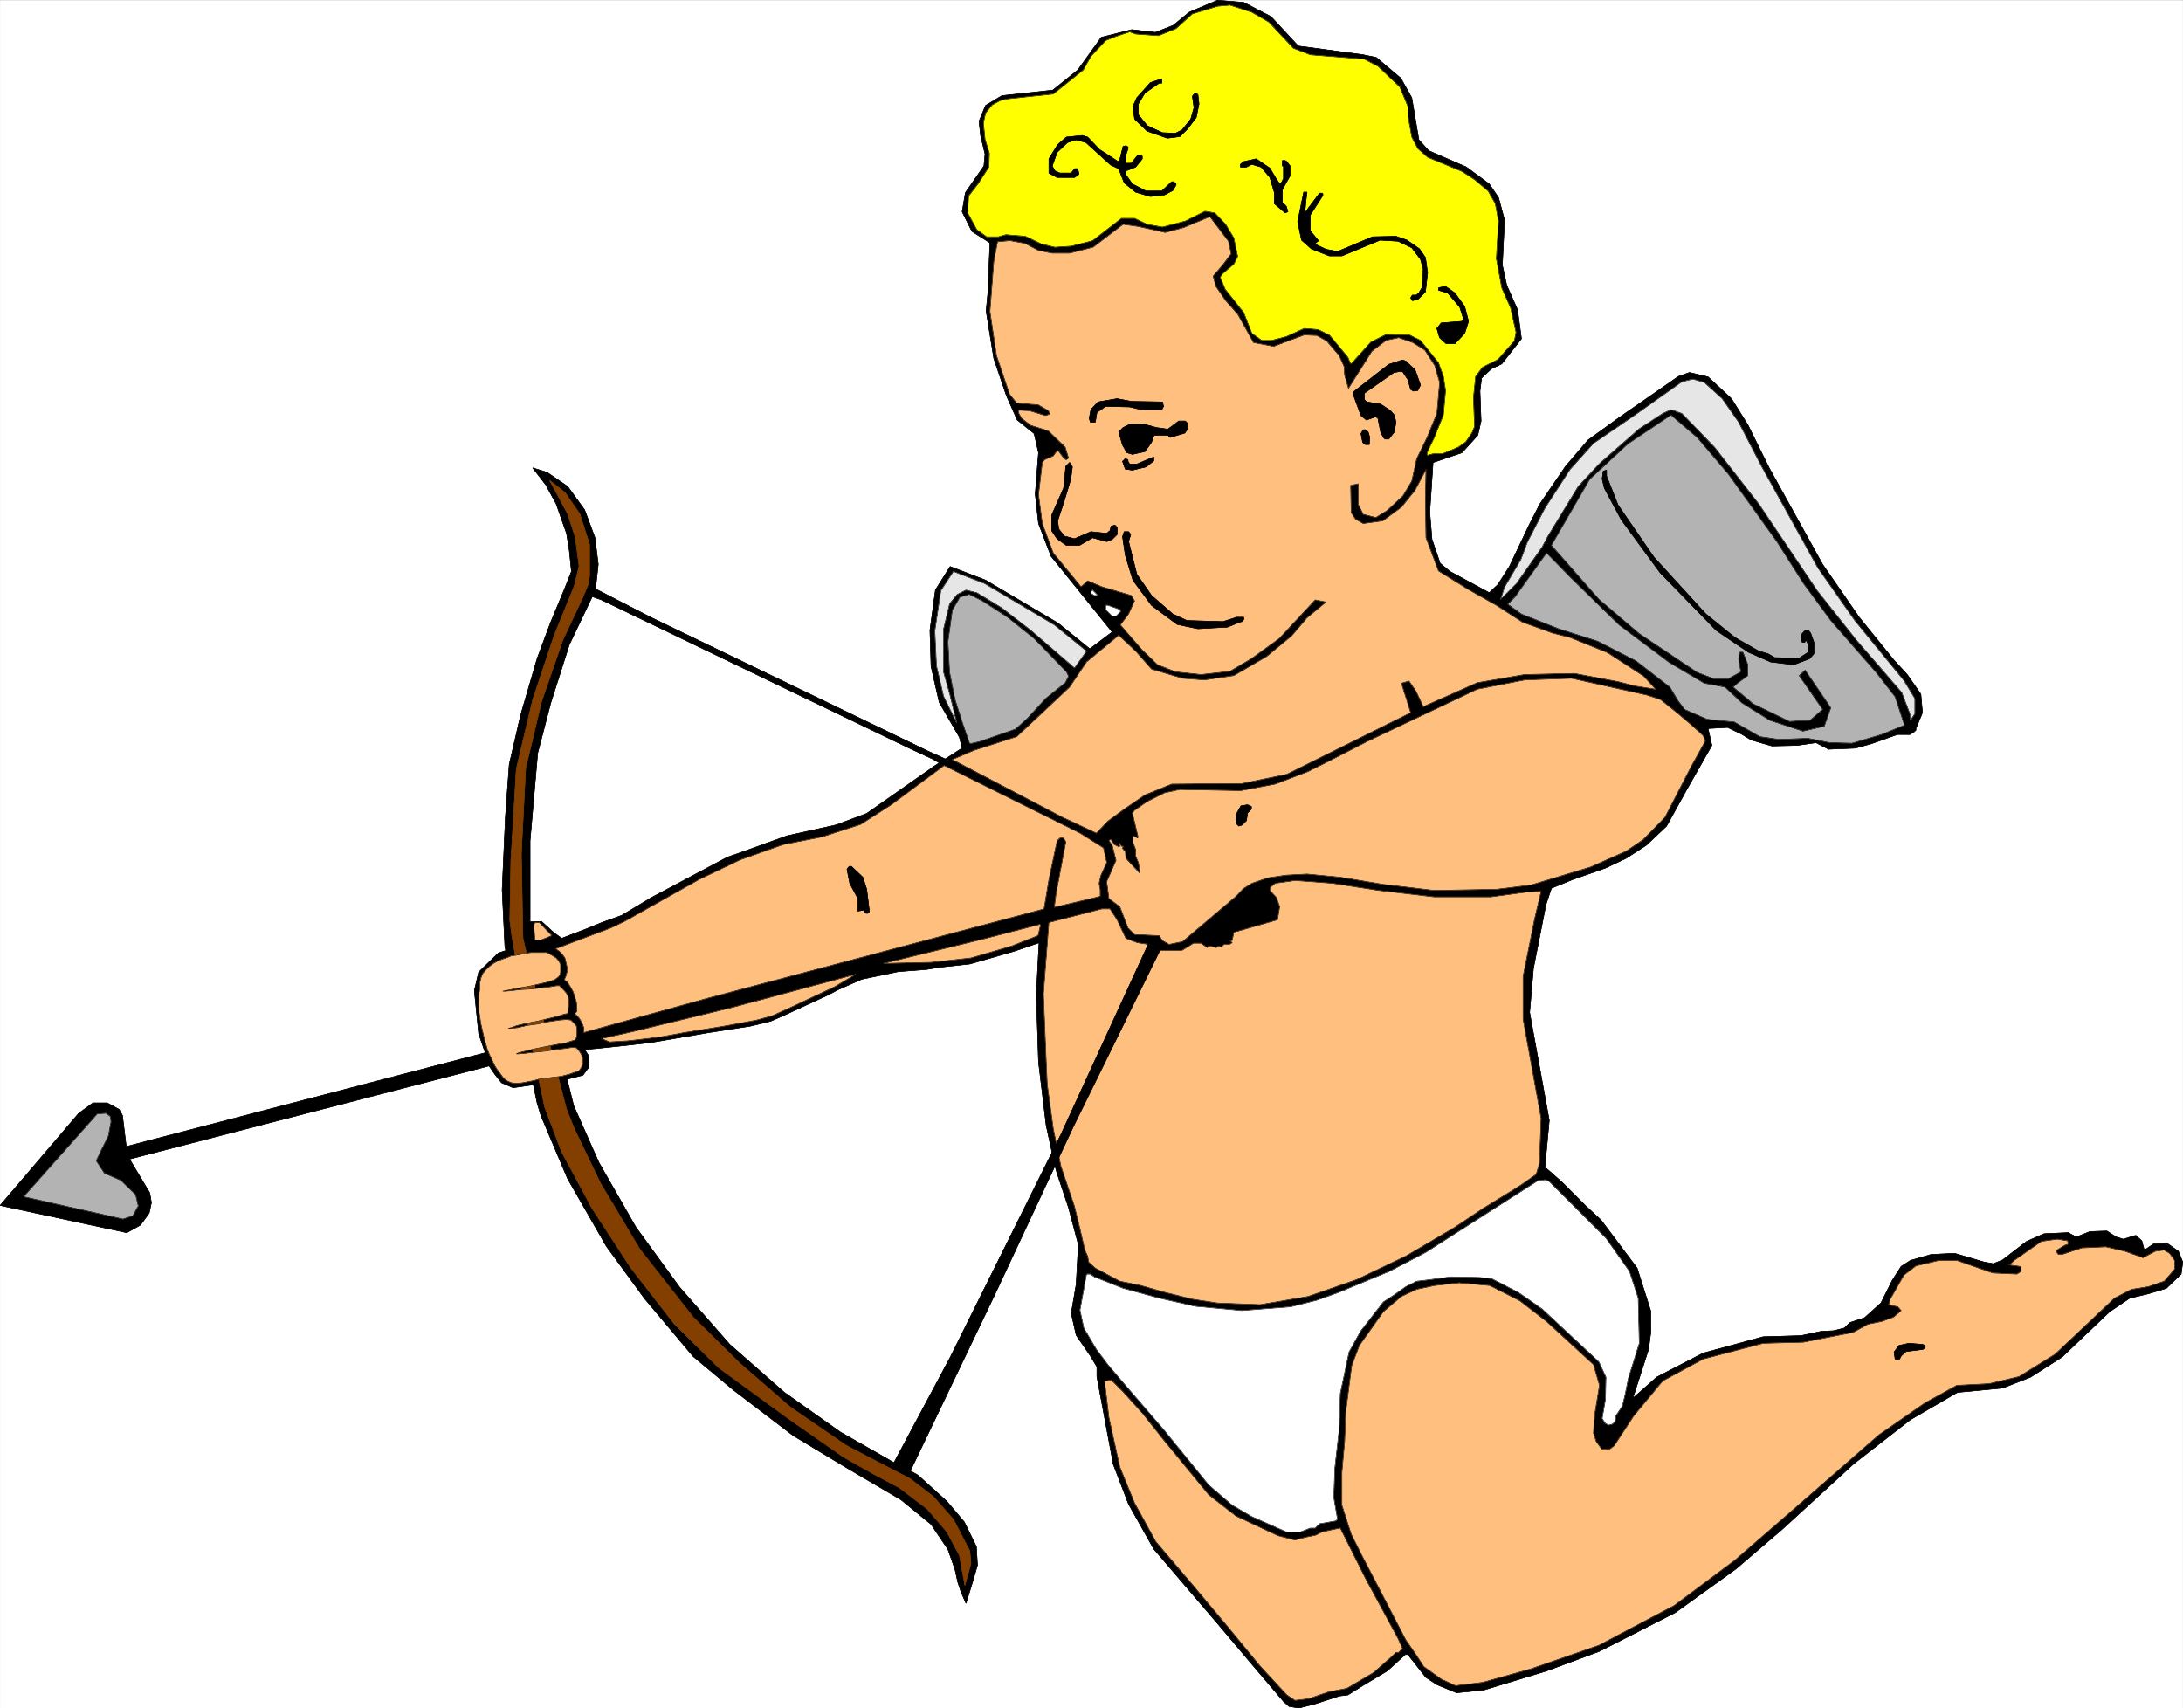 <svg width="3995.175" height="3126.247" viewBox="0 0 2996.382 2344.685" xmlns="http://www.w3.org/2000/svg"><rect x="0" y="0" width="2996.382" height="2344.685" fill="#808080" stroke="none"/><defs><clipPath id="a"><path d="M0 0h2995.738v2343.629H0Zm0 0"/></clipPath></defs><path style="fill:#fff;fill-opacity:1;fill-rule:nonzero;stroke:none" d="M0 2343.629h2995.738V-.328H0Zm0 0" transform="translate(.28 .694)"/><g clip-path="url(#a)" transform="translate(.28 .694)"><path style="fill:#fff;fill-opacity:1;fill-rule:evenodd;stroke:#fff;stroke-width:.18;stroke-linecap:square;stroke-linejoin:bevel;stroke-miterlimit:10;stroke-opacity:1" d="M0 .5h734.25V575H0Zm0 0" transform="matrix(4.08 0 0 -4.08 0 2345.67)"/></g><path style="fill:#000;fill-opacity:1;fill-rule:evenodd;stroke:#000;stroke-width:.18;stroke-linecap:square;stroke-linejoin:bevel;stroke-miterlimit:10;stroke-opacity:1" d="m354.83 182.95-2.94 13.57-2.57 21.27-.73 22.56.73 14.48.18 3.12-8.62-2.93-14.69-4.22-10.1-1.1-4.4-.73-9.55-.74-12.29-2.56-7.9-3.49-3.49-1.83-14.68-6.79-4.59-2.01-6.79-1.65-14.14-2.2-19.27-3.31-6.24-.73-11.93-1.28-4.22-.37 1.28-2.02.18-3.85-2.02-2.75-7.15-1.83-16.34-2.39-3.86 1.66-2.2 2.75-2.02 2.93L43.5 185.15l6.8-11.37.55-3.3-.74-3.48-2.93-4.03-4.59-2.57L0 169.57l26.43 30.99 4.78 3.48h4.77l4.04-2.2 1.1-2.02 1.28-10.45 120.79 31.54-2.21 6.42-1.46 14.48 1.46 6.24 6.61 6.42 10.1 3.3.18 7.15 4.22.18 4.23-3.85 2.57-1.83 7.71 2.93 5.87 2.39 6.61 2.38 10.09 6.05 25.52 13.57 4.77 1.65 15.24 5.5 16.52 3.67 10.28 3.85 22.76 15.95 9.36 6.05-.92 3.67-6.79 11.74-2.75 12.1-.37 12.1 1.84 13.57 4.95 7.89 11.93-4.59 24.42-14.48 10.64-8.62 7.53 5.68-20.56 25.49-4.22 11-1.1 9.91 1.1 13.93-1.47 6.42-5.69 4.58-3.67 8.26-4.22 12.47-2.57 15.95.55 5.68.73 17.24-6.06 3.85-3.3 6.6 1.1 6.42 6.24 8.99.37 4.03-1.47 6.05-.55 4.95 2.2 5.32 5.51 3.3 17.07 1.83 8.45 6.79 7.89 11 10.28 2.57 7.89-.92 6.06 2.38 5.32 4.41 9.55 4.03V28.92l-21.48 25.12-8.44 15.04-5.14 13.39-5.51 29.52v3.3l-2.2 3.67-4.77 6.96-1.66 7.34 1.66 9.72.55 10.08v4.04l-3.12 11.73-3.86 11.56zm0 0" transform="matrix(4.08 0 0 -4.08 .28 2346.364)"/><path style="fill:none;stroke:#000;stroke-width:.18;stroke-linecap:square;stroke-linejoin:bevel;stroke-miterlimit:10;stroke-opacity:1" d="m354.83 182.95-2.94 13.57-2.57 21.27-.73 22.56.73 14.48.18 3.12-8.62-2.93-14.69-4.22-10.1-1.1-4.4-.73-9.55-.74-12.29-2.56-7.9-3.49-3.49-1.83-14.68-6.79-4.59-2.01-6.79-1.65-14.14-2.2-19.27-3.31-6.24-.73-11.93-1.28-4.22-.37 1.28-2.02.18-3.85-2.02-2.75-7.15-1.83-16.34-2.39-3.86 1.66-2.2 2.75-2.02 2.93L43.5 185.15l6.8-11.37.55-3.3-.74-3.48-2.93-4.03-4.59-2.57L0 169.57l26.43 30.99 4.78 3.48h4.77l4.04-2.2 1.1-2.02 1.28-10.45 120.79 31.54-2.21 6.42-1.46 14.48 1.46 6.24 6.61 6.42 10.1 3.3.18 7.15 4.22.18 4.23-3.85 2.57-1.83 7.71 2.93 5.87 2.39 6.61 2.38 10.09 6.05 25.52 13.57 4.77 1.65 15.24 5.5 16.52 3.67 10.28 3.85 22.76 15.95 9.36 6.05-.92 3.67-6.79 11.74-2.75 12.1-.37 12.1 1.84 13.57 4.95 7.89 11.93-4.59 24.42-14.48 10.64-8.62 7.53 5.68-20.56 25.49-4.22 11-1.1 9.91 1.1 13.93-1.47 6.42-5.69 4.58-3.67 8.26-4.22 12.47-2.57 15.95.55 5.68.73 17.24-6.06 3.85-3.3 6.6 1.1 6.42 6.24 8.99.37 4.03-1.47 6.05-.55 4.95 2.2 5.32 5.51 3.3 17.07 1.83 8.45 6.79 7.89 11 10.28 2.57 7.89-.92 6.06 2.38 5.32 4.41 9.55 4.03V28.92l-21.48 25.12-8.44 15.04-5.14 13.39-5.51 29.52v3.3l-2.2 3.67-4.77 6.96-1.66 7.34 1.66 9.72.55 10.08v4.04l-3.12 11.73-3.86 11.56zm0 0" transform="matrix(4.08 0 0 -4.08 .28 2346.364)"/><path style="fill:#000;fill-opacity:1;fill-rule:evenodd;stroke:#000;stroke-width:.18;stroke-linecap:square;stroke-linejoin:bevel;stroke-miterlimit:10;stroke-opacity:1" d="m315.91 318.46-2.2 1.29-7.89 3.66-103.53 49.88-3.12 1.1-7.71-16.13-6.25-19.63-4.4-16.87-2.57-29.52v-30.07l14.68-59.05 8.45-19.07 12.48-21.82 14.69-20.17 16.88-19.25 18.36-16.14 18.91-13.39 17.99-10.26 5.5-2.76 2.57-1.46 9.73-8.8 5.87-6.97 4.04-8.25.37-6.24-1.65-5.68-2.2-7.15-1.66 3.85-1.1 3.3-.92 4.21-2.38 6.79-5.69 8.43-10.1 8.26-18.72 11-17.62 10.63-20.2 15.41-13.4 11.18-16.33 19.44-12.85 17.6-13.04 22.74-8.99 21.27-1.28 4.22-10.83 52.63-.92 19.07 1.1 24.57 1.28 17.6 3.86 16.69 5.51 18.89 4.58 12.28 4.59 11.01 2.39 6.05-.73 7.15-.92 5.68-3.49 9.91-3.49 6.41-4.4 5.69 4.77-1.47 6.97-4.77 5.7-7.88 3.48-9.35 1.1-8.99-.91-8.25 18.54-9.54 93.06-44.92 6.06-2.75zm0 0" transform="matrix(4.08 0 0 -4.08 .28 2346.364)"/><path style="fill:none;stroke:#000;stroke-width:.18;stroke-linecap:square;stroke-linejoin:bevel;stroke-miterlimit:10;stroke-opacity:1" d="m315.91 318.46-2.2 1.29-7.89 3.66-103.53 49.88-3.12 1.1-7.71-16.13-6.25-19.63-4.4-16.87-2.57-29.52v-30.07l14.68-59.05 8.45-19.07 12.48-21.82 14.69-20.17 16.88-19.25 18.36-16.14 18.91-13.39 17.99-10.26 5.5-2.76 2.57-1.46 9.73-8.8 5.87-6.97 4.04-8.25.37-6.24-1.65-5.68-2.2-7.15-1.66 3.85-1.1 3.3-.92 4.21-2.38 6.79-5.69 8.43-10.1 8.26-18.72 11-17.62 10.63-20.2 15.41-13.4 11.18-16.33 19.44-12.85 17.6-13.04 22.74-8.99 21.27-1.28 4.22-10.83 52.63-.92 19.07 1.1 24.57 1.28 17.6 3.86 16.69 5.51 18.89 4.58 12.28 4.59 11.01 2.39 6.05-.73 7.15-.92 5.68-3.49 9.91-3.49 6.41-4.4 5.69 4.77-1.47 6.97-4.77 5.7-7.88 3.48-9.35 1.1-8.99-.91-8.25 18.54-9.54 93.06-44.92 6.06-2.75zm0 0" transform="matrix(4.08 0 0 -4.08 .28 2346.364)"/><path style="fill:#000;fill-opacity:1;fill-rule:evenodd;stroke:#000;stroke-width:.18;stroke-linecap:square;stroke-linejoin:bevel;stroke-miterlimit:10;stroke-opacity:1" d="m409.53 28.92 12.85-15.22 9.36-11 1.83-1.65 3.31-.55 5.14 1.28 8.44 2.75 2.94.37 4.96 3.12 8.26 4.95 6.05 5.5h.92l6.06-7.7 3.67-2.39 6.61-2.75 9.18.92 21.11 6.42 17.8 6.6 25.52 13.02 20.37 14.67 15.42 13.2 24.23 22.19 19.09 14.85 15.79 9.17 15.23 1.47 9.37 3.66 10.64 6.79 15.97 15.22 6.79 4.58 6.25 1.47 6.05 1.83 4.96 4.77.55 4.04-1.47 3.66-3.67 2.57-4.77-.18-2.39-1.65h-.73l-.74 2.75-2.02 1.83-4.22-1.28-2.38.73-3.13 2.02-5.69-.19-4.58-1.83-2.76 1.47-8.07-.37-5.88-2.57-8.08-6.23-3.12-1.28-3.12.55-9.91 2.93-7.89-.37-6.98-2.01-3.12-2.02-2.94-4.59-3.85-7.7-5.51-4.95-4.95-1.65-1.84-1.83-3.67-.92-4.04-.18-6.97-1.47-12.67-.37-20.19-5.5-15.6-8.07-8.08-7.15 5.32 16.51.74 5.68v7.15l-4.59 14.49-12.12 16.14-5.14 4.76-7.89 7.89-4.77 4.22-1.1.91 1.46 15.77-6.6 36.31 1.28 14.85 4.22 21.46 1.84 5.5 7.16 2.93 11.01 3.85 6.98 3.3 6.79 4.4 6.79 6.42 6.79 12.29 8.45 14.85-1.29 5.69 6.61.36 4.59-2.2 3.3-2.01 6.98-2.02 8.44.18 6.43.92 4.22-2.2 8.99.36 5.33 1.47 8.81 3.12h4.22l1.47.92.55.55v.55l2.2 5.31-.55 6.24-4.59 6.6-4.4 4.77-11.75 14.48-12.3 17.79-17.99 32.46-7.16 14.48-5.51 8.81-7.89 7.33-6.24 1.47-3.67-1.29-19.83-13.75-10.64-7.7-7.53-8.8-8.63-12.65-3.48-6.79-6.8-14.3-3.85-6.05-2.94-2.75-13.21 7.15-3.31 2.75-2.75 8.07-.74 9.16 1.11 16.69 9.72 3.3 5.33 5.87 1.1 4.77-.37 10.08.55 4.4 3.31 3.12 3.48 1.65 6.61 8.44-1.28 9.72-3.67 8.25-1.47 6.78.73 15.22-2.02 7.52-3.12 4.58-7.71 5.69-12.66 5.5-3.31 3.67-2.38 14.12-3.68 6.6-8.26 6.97-4.4.91-13.58 1.84-8.26 1.1-9.18 9.9-9.18 4.77-8.81.73zm0 0" transform="matrix(4.08 0 0 -4.08 .28 2346.364)"/><path style="fill:none;stroke:#000;stroke-width:.18;stroke-linecap:square;stroke-linejoin:bevel;stroke-miterlimit:10;stroke-opacity:1" d="m409.53 28.92 12.85-15.22 9.36-11 1.83-1.65 3.31-.55 5.14 1.28 8.44 2.75 2.94.37 4.96 3.12 8.26 4.95 6.05 5.5h.92l6.06-7.7 3.67-2.39 6.61-2.75 9.18.92 21.11 6.42 17.8 6.6 25.52 13.02 20.37 14.67 15.42 13.2 24.23 22.19 19.09 14.85 15.79 9.17 15.23 1.47 9.37 3.66 10.64 6.79 15.97 15.22 6.79 4.58 6.25 1.47 6.05 1.83 4.96 4.77.55 4.04-1.47 3.66-3.67 2.57-4.77-.18-2.39-1.65h-.73l-.74 2.75-2.02 1.83-4.22-1.28-2.38.73-3.13 2.02-5.69-.19-4.58-1.83-2.76 1.47-8.07-.37-5.88-2.57-8.08-6.23-3.12-1.28-3.12.55-9.91 2.93-7.89-.37-6.98-2.01-3.12-2.02-2.94-4.59-3.85-7.7-5.51-4.95-4.95-1.65-1.84-1.83-3.67-.92-4.04-.18-6.97-1.47-12.67-.37-20.19-5.5-15.6-8.07-8.08-7.15 5.32 16.51.74 5.68v7.15l-4.59 14.49-12.12 16.14-5.14 4.76-7.89 7.89-4.77 4.22-1.1.91 1.46 15.77-6.6 36.31 1.28 14.85 4.22 21.46 1.84 5.5 7.16 2.93 11.01 3.85 6.98 3.3 6.79 4.4 6.79 6.42 6.79 12.29 8.45 14.85-1.29 5.69 6.61.36 4.59-2.2 3.3-2.01 6.98-2.02 8.44.18 6.43.92 4.22-2.2 8.99.36 5.33 1.47 8.81 3.12h4.22l1.47.92.55.55v.55l2.2 5.31-.55 6.24-4.59 6.6-4.4 4.77-11.75 14.48-12.3 17.79-17.99 32.46-7.16 14.48-5.51 8.81-7.89 7.33-6.24 1.47-3.67-1.29-19.83-13.75-10.64-7.7-7.53-8.8-8.63-12.65-3.48-6.79-6.8-14.3-3.85-6.05-2.94-2.75-13.21 7.15-3.31 2.75-2.75 8.07-.74 9.16 1.11 16.69 9.72 3.3 5.33 5.87 1.1 4.77-.37 10.08.55 4.4 3.31 3.12 3.48 1.65 6.61 8.44-1.28 9.72-3.67 8.25-1.47 6.78.73 15.22-2.02 7.52-3.12 4.58-7.71 5.69-12.66 5.5-3.31 3.67-2.38 14.12-3.68 6.6-8.26 6.97-4.4.91-13.58 1.84-8.26 1.1-9.18 9.9-9.18 4.77-8.81.73zm0 0" transform="matrix(4.08 0 0 -4.08 .28 2346.364)"/><path style="fill:#ffbf7f;fill-opacity:1;fill-rule:evenodd;stroke:#ffbf7f;stroke-width:.18;stroke-linecap:square;stroke-linejoin:bevel;stroke-miterlimit:10;stroke-opacity:1" d="m342.53 437.1 3.67-.18 5.51-1.65 1.46.55-.55 1.1-3.48 2.02-2.76.18-4.4.37-2.39 2.93-4.4 13.02-2.21 14.86 1.29 16.87 1.28 6.6 4.22.36 4.96-.91 4.59-2.39 4.59-.91h5.87l7.9 2.01 10.09 7.7 5.14-.73 9-2.02 6.24 1.65 8.81 3.67 6.24-8.25.92-4.22-2.76-3.66-3.3-3.86.92-3.48 3.3-4.77 4.04-4.58 5.32-9.54 6.79-1.28 10.28 3.85 4.23-.18 3.3-1.84 4.22-4.95 1.65-3.67.19-2.93 1.28-4.4 7.9 12.47 4.77 3.67 4.22.91 4.77-1.65 4.04-2.56 3.31-5.14 1.65-5.68-.92-10.46-3.3-8.06-3.49-7.16-1.65-7.51-2.94-4.95-5.32-4.96-3.86-2.38-4.22 1.1-1.65 3.3v6.97l-2.57-.55.18-9.17 1.47-2.2 2.57-1.47 6.61.92 6.24 4.58 4.59 5.69 3.67 6.97-.18-10.27.18-12.65 4.22-11.19 9.73-6.05 9.73-5.5 8.81-5.69 10.1-3.66 5.87-1.47 12.67-5.14 12.11-7.88 4.04-4.4-6.98 1.1-5.69 1.47-14.68 2.75-16.71-.37-15.97-2.75-18.17-8.07-2.39 5.14-2.38 3.48-2.57-.73 3.12-9.91-41.67-20.72-15.05-3.11-23.68-.19-9-3.66-6.97-4.77-5.51-4.04-3.85-4.03-11.38 5.32-37.08 19.43 7.34 3.12 14.32 4.59 8.44 7.88 9.36 8.8 5.69 8.44 10.83 8.98 5.69-5.32 5.33-6.05 10.46-3.11 7.34-.55 9.91 1.46 11.02 6.42 8.44 6.97 5.14 6.05 6.43 5.32-3.67.73-12.12-13.02-9.36-6.78-7.16-4.22-9.73-1.1-8.63.92-6.05 2.38-5.14 4.95-7.35 8.44 2.76 3.66 2.02 4.41-1.1 1.83-9.92 2.93-4.77 2.02-2.2-2.02-9.36 11.37-3.68 9.9-1.28 9.72 1.28 10.82.74.92 2.94 1.28 1.46 2.02 2.21-2.94.73-.36.74.55-1.11 3.67-5.69 5.5-5.87 1.83-3.12 2.38-.92 1.65zm0 0" transform="matrix(4.08 0 0 -4.08 .28 2346.364)"/><path style="fill:none;stroke:#000;stroke-width:.18;stroke-linecap:square;stroke-linejoin:bevel;stroke-miterlimit:10;stroke-opacity:1" d="m342.53 437.1 3.67-.18 5.51-1.65 1.46.55-.55 1.1-3.48 2.02-2.76.18-4.4.37-2.39 2.93-4.4 13.02-2.21 14.86 1.29 16.87 1.28 6.6 4.22.36 4.96-.91 4.59-2.39 4.59-.91h5.87l7.9 2.01 10.09 7.7 5.14-.73 9-2.02 6.24 1.65 8.81 3.67 6.24-8.25.92-4.22-2.76-3.66-3.3-3.86.92-3.48 3.3-4.77 4.04-4.58 5.32-9.54 6.79-1.28 10.28 3.85 4.23-.18 3.3-1.84 4.22-4.95 1.65-3.67.19-2.93 1.28-4.4 7.9 12.47 4.77 3.67 4.22.91 4.77-1.65 4.04-2.56 3.31-5.14 1.65-5.68-.92-10.46-3.3-8.06-3.49-7.16-1.65-7.51-2.94-4.95-5.32-4.96-3.86-2.38-4.22 1.1-1.65 3.3v6.97l-2.57-.55.18-9.17 1.47-2.2 2.57-1.47 6.61.92 6.24 4.58 4.59 5.69 3.67 6.97-.18-10.27.18-12.65 4.22-11.19 9.73-6.05 9.73-5.5 8.81-5.69 10.1-3.66 5.87-1.47 12.67-5.14 12.11-7.88 4.04-4.4-6.98 1.1-5.69 1.47-14.68 2.75-16.71-.37-15.97-2.75-18.17-8.07-2.39 5.14-2.38 3.48-2.57-.73 3.12-9.91-41.67-20.72-15.05-3.11-23.68-.19-9-3.66-6.97-4.77-5.51-4.04-3.85-4.03-11.38 5.32-37.08 19.43 7.34 3.12 14.32 4.59 8.44 7.88 9.36 8.8 5.69 8.44 10.83 8.98 5.69-5.32 5.33-6.05 10.46-3.11 7.34-.55 9.91 1.46 11.02 6.42 8.44 6.97 5.14 6.05 6.43 5.32-3.67.73-12.12-13.02-9.36-6.78-7.16-4.22-9.73-1.1-8.63.92-6.05 2.38-5.14 4.95-7.35 8.44 2.76 3.66 2.02 4.41-1.1 1.83-9.92 2.93-4.77 2.02-2.2-2.02-9.36 11.37-3.68 9.9-1.28 9.72 1.28 10.82.74.92 2.94 1.28 1.46 2.02 2.21-2.94.73-.36.74.55-1.11 3.67-5.69 5.5-5.87 1.83-3.12 2.38-.92 1.65zm0 0" transform="matrix(4.08 0 0 -4.08 .28 2346.364)"/><path style="fill:#ff0;fill-opacity:1;fill-rule:evenodd;stroke:#ff0;stroke-width:.18;stroke-linecap:square;stroke-linejoin:bevel;stroke-miterlimit:10;stroke-opacity:1" d="m401.08 570.42-5.5-4.96-5.88-2.38-7.71.55-2.02.73-4.95-1.65-3.12-1.28-4.96-5.32-2.57-4.58-10.09-8.07-8.63-.92-6.79-.73-2.39-.55-2.75-1.47-2.21-2.75-.73-3.3.55-5.5 1.47-4.77-.18-4.58-3.68-5.69-3.12-4.03-.36-5.68 3.12-5.69 3.3-2.38h3.86l2.57.73 6.6-.55 5.33-2.57 4.59-1.1 5.5.37 7.16 1.83 9.73 7.52h4.41l4.22-2.02 5.14-.91 7.71 2.01 6.61 3.31 3.3-.55 3.67-3.86 2.75-4.58 1.29-6.23-1.29-2.57-3.85-3.3-.73-1.1 1.65-4.04 6.24-7.88 2.75-6.97 3.31-2.38h3.3l4.96 1.28 6.05 2.75 4.59-.37 3.86-1.83 6.24-7.52.73-1.83.37-.37 6.61 7.34 5.14 2.56 7.89-.18 3.67-1.83 6.06-7.52 1.65-4.59.74-4.76-.74-8.26-3.12-7.7-2.38-4.95v-.91l2.02.55h3.12l5.32 2.2 2.57 1.83 2.02 2.93.92 2.2-.37 9.72.73 7.15 2.39 3.12 5.14 2.57 5.51 6.23.55 2.94-1.84 8.25-2.94 6.6-1.83 9.9.73 12.65-1.1 5.87-2.39 4.22-4.58 3.85-4.23 2.75-11.56 4.77-3.3 2.93-2.02 3.85-1.29 7.16v3.11l-2.75 6.6-7.34 6.97-4.59 2.39-18.18 1.46-5.69 2.2-8.26 8.81-5.69 3.3-7.34 2.38-4.22-.37zm0 0" transform="matrix(4.08 0 0 -4.08 .28 2346.364)"/><path style="fill:none;stroke:#000;stroke-width:.18;stroke-linecap:square;stroke-linejoin:bevel;stroke-miterlimit:10;stroke-opacity:1" d="m401.08 570.42-5.5-4.96-5.88-2.38-7.71.55-2.02.73-4.95-1.65-3.12-1.28-4.96-5.32-2.57-4.58-10.09-8.07-8.63-.92-6.79-.73-2.39-.55-2.75-1.47-2.21-2.75-.73-3.3.55-5.5 1.47-4.77-.18-4.58-3.68-5.69-3.12-4.03-.36-5.68 3.12-5.69 3.3-2.38h3.86l2.57.73 6.6-.55 5.33-2.57 4.59-1.1 5.5.37 7.16 1.83 9.73 7.52h4.41l4.22-2.02 5.14-.91 7.71 2.01 6.61 3.31 3.3-.55 3.67-3.86 2.75-4.58 1.29-6.23-1.29-2.57-3.85-3.3-.73-1.1 1.65-4.04 6.24-7.88 2.75-6.97 3.31-2.38h3.3l4.96 1.28 6.05 2.75 4.59-.37 3.86-1.83 6.24-7.52.73-1.83.37-.37 6.61 7.34 5.14 2.56 7.89-.18 3.67-1.83 6.06-7.52 1.65-4.59.74-4.76-.74-8.26-3.12-7.7-2.38-4.95v-.91l2.02.55h3.12l5.32 2.2 2.57 1.83 2.02 2.93.92 2.2-.37 9.72.73 7.15 2.39 3.12 5.14 2.57 5.51 6.23.55 2.94-1.84 8.25-2.94 6.6-1.83 9.9.73 12.65-1.1 5.87-2.39 4.22-4.58 3.85-4.23 2.75-11.56 4.77-3.3 2.93-2.02 3.85-1.29 7.16v3.11l-2.75 6.6-7.34 6.97-4.59 2.39-18.18 1.46-5.69 2.2-8.26 8.81-5.69 3.3-7.34 2.38-4.22-.37zm0 0" transform="matrix(4.08 0 0 -4.08 .28 2346.364)"/><path style="fill:#000;fill-opacity:1;fill-rule:evenodd;stroke:#000;stroke-width:.18;stroke-linecap:square;stroke-linejoin:bevel;stroke-miterlimit:10;stroke-opacity:1" d="m382.36 542.18-1.28-2.94.55-4.21 4.22-4.04 6.79-2.38 4.22.55 2.57 2.56 2.94 3.86.92 4.58-.37 3.12-.92.55-.92-1.1.55-3.85-1.1-3.85-2.93-3.67-2.21-1.1-4.4.18-5.14 2.38-2.94 3.67v3.67l2.2 3.67 4.78 3.3h.91v1.46l-3.85-1.28zm0 0" transform="matrix(4.08 0 0 -4.08 .28 2346.364)"/><path style="fill:none;stroke:#000;stroke-width:.18;stroke-linecap:square;stroke-linejoin:bevel;stroke-miterlimit:10;stroke-opacity:1" d="m382.36 542.18-1.28-2.94.55-4.21 4.22-4.04 6.79-2.38 4.22.55 2.57 2.56 2.94 3.86.92 4.58-.37 3.12-.92.55-.92-1.1.55-3.85-1.1-3.85-2.93-3.67-2.21-1.1-4.4.18-5.14 2.38-2.94 3.67v3.67l2.2 3.67 4.78 3.3h.91v1.46l-3.85-1.28zm0 0" transform="matrix(4.08 0 0 -4.08 .28 2346.364)"/><path style="fill:#000;fill-opacity:1;fill-rule:evenodd;stroke:#000;stroke-width:.18;stroke-linecap:square;stroke-linejoin:bevel;stroke-miterlimit:10;stroke-opacity:1" d="m355.74 526.41-2.93-4.77v-4.77l2.75-1.47h5.87l.74.55.73.55-.36 1.84h-1.11l-1.1-1.47h-3.85l-1.65.73-.92 1.66 1.65 4.58 3.49 3.3 2.94.92 3.3-.92 8.26-7.52 2.75-1.28 1.84-4.77 3.85-3.12 4.96-1.46 4.77.55 2.76 1.46 1.1 1.84v.36l-.74.74h-.73l-3.31-3.12h-5.32l-4.59 2.38-2.2 3.12v1.28l3.3 1.29 2.21 2.75v.92l-.74.36h-.73l-1.47-1.83-.73-.92h-1.84v2.75l.73 2.2v.55l-.73.37-.92-.18-1.1-4.4-.55-.74-6.24 4.04-4.04 4.21-1.84.55-5.32-.55zm0 0" transform="matrix(4.08 0 0 -4.08 .28 2346.364)"/><path style="fill:none;stroke:#000;stroke-width:.18;stroke-linecap:square;stroke-linejoin:bevel;stroke-miterlimit:10;stroke-opacity:1" d="m355.74 526.41-2.93-4.77v-4.77l2.75-1.47h5.87l.74.55.73.55-.36 1.84h-1.11l-1.1-1.47h-3.85l-1.65.73-.92 1.66 1.65 4.58 3.49 3.3 2.94.92 3.3-.92 8.26-7.52 2.75-1.28 1.84-4.77 3.85-3.12 4.96-1.46 4.77.55 2.76 1.46 1.1 1.84v.36l-.74.74h-.73l-3.31-3.12h-5.32l-4.59 2.38-2.2 3.12v1.28l3.3 1.29 2.21 2.75v.92l-.74.36h-.73l-1.47-1.83-.73-.92h-1.84v2.75l.73 2.2v.55l-.73.37-.92-.18-1.1-4.4-.55-.74-6.24 4.04-4.04 4.21-1.84.55-5.32-.55zm0 0" transform="matrix(4.08 0 0 -4.08 .28 2346.364)"/><path style="fill:#000;fill-opacity:1;fill-rule:evenodd;stroke:#000;stroke-width:.18;stroke-linecap:square;stroke-linejoin:bevel;stroke-miterlimit:10;stroke-opacity:1" d="M417.24 519.81v-.92h2.02l1.83.92 3.12-.92 2.94-3.49 1.47-4.95v-3.85l3.67-3.11.92.36-.55 1.84-1.29 1.28v4.4l2.57 4.58v3.31l-1.1 1.46-.55.37h-.92v-1.83h.37v-4.22l-.74-1.47-.55-.37-1.46 2.2-1.84 3.12-4.59 3.12-4.22-.92zm0 0" transform="matrix(4.08 0 0 -4.08 .28 2346.364)"/><path style="fill:none;stroke:#000;stroke-width:.18;stroke-linecap:square;stroke-linejoin:bevel;stroke-miterlimit:10;stroke-opacity:1" d="M417.24 519.81v-.92h2.02l1.83.92 3.12-.92 2.94-3.49 1.47-4.95v-3.85l3.67-3.11.92.36-.55 1.84-1.29 1.28v4.4l2.57 4.58v3.31l-1.1 1.46-.55.37h-.92v-1.83h.37v-4.22l-.74-1.47-.55-.37-1.46 2.2-1.84 3.12-4.59 3.12-4.22-.92zm0 0" transform="matrix(4.08 0 0 -4.08 .28 2346.364)"/><path style="fill:#000;fill-opacity:1;fill-rule:evenodd;stroke:#000;stroke-width:.18;stroke-linecap:square;stroke-linejoin:bevel;stroke-miterlimit:10;stroke-opacity:1" d="m436.51 500.55 1.29-6.23 3.3-2.94 6.06-2.38h4.22l12.85 5.32 6.06-.37 4.59-2.2 2.93-3.85.92-3.3-.37-6.24-1.1-1.83-.92-.73h-1.28l-.55-.92.55-.92 1.84.37 2.57 2.57.73 6.41-.73 5.14-2.02 2.93-4.23 2.94-3.67 1.28-7.89-.18-11.75-4.95-3.85.73-3.12 1.47-.55.55.91.73.19.18-2.76 3.3v5.32l4.23 6.6v.55l-.19.19h-.92l-4.95-6.6.37 4.03.36 2.93h-1.1zm0 0" transform="matrix(4.08 0 0 -4.08 .28 2346.364)"/><path style="fill:none;stroke:#000;stroke-width:.18;stroke-linecap:square;stroke-linejoin:bevel;stroke-miterlimit:10;stroke-opacity:1" d="m436.51 500.55 1.29-6.23 3.3-2.94 6.06-2.38h4.22l12.85 5.32 6.06-.37 4.59-2.2 2.93-3.85.92-3.3-.37-6.24-1.1-1.83-.92-.73h-1.28l-.55-.92.55-.92 1.84.37 2.57 2.57.73 6.41-.73 5.14-2.02 2.93-4.23 2.94-3.67 1.28-7.89-.18-11.75-4.95-3.85.73-3.12 1.47-.55.55.91.73.19.18-2.76 3.3v5.32l4.23 6.6v.55l-.19.19h-.92l-4.95-6.6.37 4.03.36 2.93h-1.1zm0 0" transform="matrix(4.08 0 0 -4.08 .28 2346.364)"/><path style="fill:#000;fill-opacity:1;fill-rule:evenodd;stroke:#000;stroke-width:.18;stroke-linecap:square;stroke-linejoin:bevel;stroke-miterlimit:10;stroke-opacity:1" d="M483.87 478.18v-.73l3.12-.92 4.04-4.77 1.28-4.03-.55-.74-6.97-.55-1.47-1.83.92-3.12 2.2-2.01h2.94l3.3 3.48 1.29 4.03-1.29 4.96-3.3 4.58-3.12 2.2-2.02-.37zm0 0" transform="matrix(4.08 0 0 -4.08 .28 2346.364)"/><path style="fill:none;stroke:#000;stroke-width:.18;stroke-linecap:square;stroke-linejoin:bevel;stroke-miterlimit:10;stroke-opacity:1" d="M483.87 478.18v-.73l3.12-.92 4.04-4.77 1.28-4.03-.55-.74-6.97-.55-1.47-1.83.92-3.12 2.2-2.01h2.94l3.3 3.48 1.29 4.03-1.29 4.96-3.3 4.58-3.12 2.2-2.02-.37zm0 0" transform="matrix(4.08 0 0 -4.08 .28 2346.364)"/><path style="fill:#000;fill-opacity:1;fill-rule:evenodd;stroke:#000;stroke-width:.18;stroke-linecap:square;stroke-linejoin:bevel;stroke-miterlimit:10;stroke-opacity:1" d="m455.6 443.52-.55-.73 2.75-7.52 1.84-1.47 3.12 1.1.74-.55.91-4.58.92-1.83.55-.55h1.29l1.83 2.38.55 3.3-.55 2.38-1.28 1.47-3.31 2.2-4.59.74-.91.73v2.2l9.91 6.97 2.02.36h.92l1.83-2.75.92-3.3.92-.55 1.47.19.91 1.83-1.83 5.13-3.12 2.94-1.1.37-4.59-1.47zm0 0" transform="matrix(4.08 0 0 -4.08 .28 2346.364)"/><path style="fill:none;stroke:#000;stroke-width:.18;stroke-linecap:square;stroke-linejoin:bevel;stroke-miterlimit:10;stroke-opacity:1" d="m455.6 443.52-.55-.73 2.75-7.52 1.84-1.47 3.12 1.1.74-.55.91-4.58.92-1.83.55-.55h1.29l1.83 2.38.55 3.3-.55 2.38-1.28 1.47-3.31 2.2-4.59.74-.91.73v2.2l9.91 6.97 2.02.36h.92l1.83-2.75.92-3.3.92-.55 1.47.19.91 1.83-1.83 5.13-3.12 2.94-1.1.37-4.59-1.47zm0 0" transform="matrix(4.08 0 0 -4.08 .28 2346.364)"/><path style="fill:#e6e6e6;fill-opacity:1;fill-rule:evenodd;stroke:#e6e6e6;stroke-width:.18;stroke-linecap:square;stroke-linejoin:bevel;stroke-miterlimit:10;stroke-opacity:1" d="M549.95 435.45 536 425.92l-7.89-8.8-8.44-13.02-5.88-11.37-2.2-5.87-5.51-9.35-1.28-4.03 5.32 5.31 8.63 12.29 1.83 3.48 10.28 16.87 7.16 7.7 13.4 11.74 7.89 5.13 2.76 1.29 3.67-1.29 11.01-11.36 14.87-19.07 19.64-29.16 13.22-16.69 8.44-9.72 6.8-7.88 2.75-7.15.18-2.2 1.47 2.2v5.13l-3.67 6.05-16.52 20.17-12.48 17.79-18.91 34.11-7.71 14.85-5.51 7.89-6.05 5.5-3.86 1.1-3.67-.92zm0 0" transform="matrix(4.08 0 0 -4.08 .28 2346.364)"/><path style="fill:none;stroke:#000;stroke-width:.18;stroke-linecap:square;stroke-linejoin:bevel;stroke-miterlimit:10;stroke-opacity:1" d="M549.95 435.45 536 425.92l-7.89-8.8-8.44-13.02-5.88-11.37-2.2-5.87-5.51-9.35-1.28-4.03 5.32 5.31 8.63 12.29 1.83 3.48 10.28 16.87 7.16 7.7 13.4 11.74 7.89 5.13 2.76 1.29 3.67-1.29 11.01-11.36 14.87-19.07 19.64-29.16 13.22-16.69 8.44-9.72 6.8-7.88 2.75-7.15.18-2.2 1.47 2.2v5.13l-3.67 6.05-16.52 20.17-12.48 17.79-18.91 34.11-7.71 14.85-5.51 7.89-6.05 5.5-3.86 1.1-3.67-.92zm0 0" transform="matrix(4.08 0 0 -4.08 .28 2346.364)"/><path style="fill:#000;fill-opacity:1;fill-rule:evenodd;stroke:#000;stroke-width:.18;stroke-linecap:square;stroke-linejoin:bevel;stroke-miterlimit:10;stroke-opacity:1" d="m366.94 437.29-.55-2.94.37-1.28h1.65l.55 3.3 2.94 2.02 8.07-.18 3.86-.92h6.97l.56 1.1-.37 1.47-10.46.18-4.78.92-6.42-1.1zm0 0" transform="matrix(4.08 0 0 -4.08 .28 2346.364)"/><path style="fill:none;stroke:#000;stroke-width:.18;stroke-linecap:square;stroke-linejoin:bevel;stroke-miterlimit:10;stroke-opacity:1" d="m366.94 437.29-.55-2.94.37-1.28h1.65l.55 3.3 2.94 2.02 8.07-.18 3.86-.92h6.97l.56 1.1-.37 1.47-10.46.18-4.78.92-6.42-1.1zm0 0" transform="matrix(4.08 0 0 -4.08 .28 2346.364)"/><path style="fill:#b3b3b3;fill-opacity:1;fill-rule:evenodd;stroke:#b3b3b3;stroke-width:.18;stroke-linecap:square;stroke-linejoin:bevel;stroke-miterlimit:10;stroke-opacity:1" d="m547.57 425.74-12.85-11.92-12.85-22.19 15.97-18.15 13.58-11.56 19.46-13.02 5.69-2.2h4.77l4.22 2.39-.73 4.4.37 2.2h1.1l1.65-4.22v-3.67l-3.49-2.56-1.47-1.29 6.8-5.68 12.11-5.87 6.98.37 4.22 3.66-7.89 11.37 2.01 1.84 8.63-12.66-2.2-6.23-7.16-1.65-11.2 3.67-9.36 5.86-5.69 5.32-6.97 1.29-11.75 6.96-16.89 12.66-16.34 15.95-8.07 8.25-10.65-14.85-2.39-2.39 4.59-3.3 12.48-4.95 13.22-4.21 12.85-6.61 11.38-8.8 2.75-4.58 2.21-2.94 3.3-1.46 4.22-1.84 9.18-.91 8.63-4.95 6.42-.92 9.73.37 7.35-1.47 7.52-.18 9.91 2.93 7.71 3.12-3.12 9.53-6.42 8.25-15.24 17.42-9.18 12.47-8.99 14.12-16.34 22.74-10.46 12.29-8.81 7.51zm0 0" transform="matrix(4.08 0 0 -4.08 .28 2346.364)"/><path style="fill:none;stroke:#000;stroke-width:.18;stroke-linecap:square;stroke-linejoin:bevel;stroke-miterlimit:10;stroke-opacity:1" d="m547.57 425.74-12.85-11.92-12.85-22.19 15.97-18.15 13.58-11.56 19.46-13.02 5.69-2.2h4.77l4.22 2.39-.73 4.4.37 2.2h1.1l1.65-4.22v-3.67l-3.49-2.56-1.47-1.29 6.8-5.68 12.11-5.87 6.98.37 4.22 3.66-7.89 11.37 2.01 1.84 8.63-12.66-2.2-6.23-7.16-1.65-11.2 3.67-9.36 5.86-5.69 5.32-6.97 1.29-11.75 6.96-16.89 12.66-16.34 15.95-8.07 8.25-10.65-14.85-2.39-2.39 4.59-3.3 12.48-4.95 13.22-4.21 12.85-6.61 11.38-8.8 2.75-4.58 2.21-2.94 3.3-1.46 4.22-1.84 9.18-.91 8.63-4.95 6.42-.92 9.73.37 7.35-1.47 7.52-.18 9.91 2.93 7.71 3.12-3.12 9.53-6.42 8.25-15.24 17.42-9.18 12.47-8.99 14.12-16.34 22.74-10.46 12.29-8.81 7.51zm0 0" transform="matrix(4.08 0 0 -4.08 .28 2346.364)"/><path style="fill:#000;fill-opacity:1;fill-rule:evenodd;stroke:#000;stroke-width:.18;stroke-linecap:square;stroke-linejoin:bevel;stroke-miterlimit:10;stroke-opacity:1" d="m392.82 430.69-3.85.55-4.77 1.28h-3.86l-2.57-1.28-1.47-1.47 1.29-4.4 1.47-2.57 1.83-.55 4.22.92 2.21 3.12.73 2.01v.37h4.77l.74-.73 4.95 1.46.92 1.29-.18 2.2-.55.55h-2.21zm0 0" transform="matrix(4.08 0 0 -4.08 .28 2346.364)"/><path style="fill:none;stroke:#000;stroke-width:.18;stroke-linecap:square;stroke-linejoin:bevel;stroke-miterlimit:10;stroke-opacity:1" d="m392.82 430.69-3.85.55-4.77 1.28h-3.86l-2.57-1.28-1.47-1.47 1.29-4.4 1.47-2.57 1.83-.55 4.22.92 2.21 3.12.73 2.01v.37h4.77l.74-.73 4.95 1.46.92 1.29-.18 2.2-.55.55h-2.21zm0 0" transform="matrix(4.08 0 0 -4.08 .28 2346.364)"/><path style="fill:#000;fill-opacity:1;fill-rule:evenodd;stroke:#000;stroke-width:.18;stroke-linecap:square;stroke-linejoin:bevel;stroke-miterlimit:10;stroke-opacity:1" d="m457.8 429.22.56-2.93.91-.74h1.29l.18 2.39-.55 1.83-.92.73h-.73zm0 0" transform="matrix(4.08 0 0 -4.08 .28 2346.364)"/><path style="fill:none;stroke:#000;stroke-width:.18;stroke-linecap:square;stroke-linejoin:bevel;stroke-miterlimit:10;stroke-opacity:1" d="m457.8 429.22.56-2.93.91-.74h1.29l.18 2.39-.55 1.83-.92.73h-.73zm0 0" transform="matrix(4.08 0 0 -4.08 .28 2346.364)"/><path style="fill:#000;fill-opacity:1;fill-rule:evenodd;stroke:#000;stroke-width:.18;stroke-linecap:square;stroke-linejoin:bevel;stroke-miterlimit:10;stroke-opacity:1" d="m379.97 418.95-.55.92v.55l-.91.36-.92-.91.92-2.57 2.38-.37 4.59 1.1 2.57 2.02v1.29l-5.69-2.39zm0 0" transform="matrix(4.08 0 0 -4.08 .28 2346.364)"/><path style="fill:none;stroke:#000;stroke-width:.18;stroke-linecap:square;stroke-linejoin:bevel;stroke-miterlimit:10;stroke-opacity:1" d="m379.97 418.95-.55.92v.55l-.91.36-.92-.91.92-2.57 2.38-.37 4.59 1.1 2.57 2.02v1.29l-5.69-2.39zm0 0" transform="matrix(4.08 0 0 -4.08 .28 2346.364)"/><path style="fill:#000;fill-opacity:1;fill-rule:evenodd;stroke:#000;stroke-width:.18;stroke-linecap:square;stroke-linejoin:bevel;stroke-miterlimit:10;stroke-opacity:1" d="m357.76 410.88-4.04-9.17v-5.13l1.84-2.75 3.12-2.2h4.41l4.4 2.57 4.77-1.29 1.84.74 1.65 1.65v2.38l-.73.73-1.29-.36-.36-1.47-1.11-.92-5.32.55-5.51-2.38-3.48.92-1.84 2.38-.37 2.75 2.02 6.05 2.39 7.89.55 4.21-.92 1.47-1.28-1.28zm0 0" transform="matrix(4.08 0 0 -4.08 .28 2346.364)"/><path style="fill:none;stroke:#000;stroke-width:.18;stroke-linecap:square;stroke-linejoin:bevel;stroke-miterlimit:10;stroke-opacity:1" d="m357.76 410.88-4.04-9.17v-5.13l1.84-2.75 3.12-2.2h4.41l4.4 2.57 4.77-1.29 1.84.74 1.65 1.65v2.38l-.73.73-1.29-.36-.36-1.47-1.11-.92-5.32.55-5.51-2.38-3.48.92-1.84 2.38-.37 2.75 2.02 6.05 2.39 7.89.55 4.21-.92 1.47-1.28-1.28zm0 0" transform="matrix(4.08 0 0 -4.08 .28 2346.364)"/><path style="fill:#000;fill-opacity:1;fill-rule:evenodd;stroke:#000;stroke-width:.18;stroke-linecap:square;stroke-linejoin:bevel;stroke-miterlimit:10;stroke-opacity:1" d="m538.94 414 .73-3.12 5.69-10.63 13.04-17.79 18.9-19.44 10.83-7.33 7.53-3.3 7.71-.92 5.32 2.02 1.47 1.65v3.85l-1.1 3.12-.73.91-1.29-.18-1.28-1.47v-1.65l.55-.73h.73l.55.73.74-1.65v-2.38l-3.12-2.02-8.26.18-2.21 1.29-3.12.91-8.07 4.59-9.73 7.88-17.44 19.07-12.12 17.61-3.85 9.72v2.01l-1.1-.36zm0 0" transform="matrix(4.08 0 0 -4.08 .28 2346.364)"/><path style="fill:none;stroke:#000;stroke-width:.18;stroke-linecap:square;stroke-linejoin:bevel;stroke-miterlimit:10;stroke-opacity:1" d="m538.94 414 .73-3.12 5.69-10.63 13.04-17.79 18.9-19.44 10.83-7.33 7.53-3.3 7.71-.92 5.32 2.02 1.47 1.65v3.85l-1.1 3.12-.73.91-1.29-.18-1.28-1.47v-1.65l.55-.73h.73l.55.73.74-1.65v-2.38l-3.12-2.02-8.26.18-2.21 1.29-3.12.91-8.07 4.59-9.73 7.88-17.44 19.07-12.12 17.61-3.85 9.72v2.01l-1.1-.36zm0 0" transform="matrix(4.08 0 0 -4.08 .28 2346.364)"/><path style="fill:#823f00;fill-opacity:1;fill-rule:evenodd;stroke:#823f00;stroke-width:.18;stroke-linecap:square;stroke-linejoin:bevel;stroke-miterlimit:10;stroke-opacity:1" d="m306 77.7 7.89-6.05 6.79-7.71 5.51-10.63.37-4.22-2.02-7.33-1.84 10.08-4.22 7.89-6.61 7.7-9.36 7.15-8.63 4.58-10.09 5.69-18.91 13.2-23.13 16.87-14.87 14.67-14.68 18.89-13.03 19.99-10.28 19.07-5.69 15.03-4.96 23.47-6.06 33.93-.73 5.5.36 20.17 1.84 30.81 5.51 23.28 7.16 21.46 6.79 16.69 1.65 6.78-1.29 9.72-2.57 7.88-6.05 11.19 5.14-4.03 4.95-7.16 3.31-10.26v-10.82l-.55-2.94-1.66-4.03-6.79-14.49-7.16-20.72-5.32-22.37-1.47-28.79.55-28.42 2.76-11.55 11.93-46.03 2.57-6.42 8.81-18.34 13.22-22.18 17.98-22.92 15.79-15.59 16.89-14.67 18.72-12.84 10.83-5.68zm0 0" transform="matrix(4.08 0 0 -4.08 .28 2346.364)"/><path style="fill:none;stroke:#823f00;stroke-width:.18;stroke-linecap:square;stroke-linejoin:bevel;stroke-miterlimit:10;stroke-opacity:1" d="m306 77.7 7.89-6.05 6.79-7.71 5.51-10.63.37-4.22-2.02-7.33-1.84 10.08-4.22 7.89-6.61 7.7-9.36 7.15-8.63 4.58-10.09 5.69-18.91 13.2-23.13 16.87-14.87 14.67-14.68 18.89-13.03 19.99-10.28 19.07-5.69 15.03-4.96 23.47-6.06 33.93-.73 5.5.36 20.17 1.84 30.81 5.51 23.28 7.16 21.46 6.79 16.69 1.65 6.78-1.29 9.72-2.57 7.88-6.05 11.19 5.14-4.03 4.95-7.16 3.31-10.26v-10.82l-.55-2.94-1.66-4.03-6.79-14.49-7.16-20.72-5.32-22.37-1.47-28.79.55-28.42 2.76-11.55 11.93-46.03 2.57-6.42 8.81-18.34 13.22-22.18 17.98-22.92 15.79-15.59 16.89-14.67 18.72-12.84 10.83-5.68zm0 0" transform="matrix(4.08 0 0 -4.08 .28 2346.364)"/><path style="fill:#000;fill-opacity:1;fill-rule:evenodd;stroke:#000;stroke-width:.18;stroke-linecap:square;stroke-linejoin:bevel;stroke-miterlimit:10;stroke-opacity:1" d="m377.59 394.56.92-6.23 2.57-8.44 6.24-8.43 8.62-6.42 6.98-1.47 9.91.55 4.59 1.84h.37l.55.73v.73h-2.39l-4.59-1.46-12.11.36-4.77 2.2-7.16 6.24-4.96 7.15-2.75 11 .73 2.39-.73.91h-1.47zm0 0" transform="matrix(4.08 0 0 -4.08 .28 2346.364)"/><path style="fill:none;stroke:#000;stroke-width:.18;stroke-linecap:square;stroke-linejoin:bevel;stroke-miterlimit:10;stroke-opacity:1" d="m377.59 394.56.92-6.23 2.57-8.44 6.24-8.43 8.62-6.42 6.98-1.47 9.91.55 4.59 1.84h.37l.55.73v.73h-2.39l-4.59-1.46-12.11.36-4.77 2.2-7.16 6.24-4.96 7.15-2.75 11 .73 2.39-.73.91h-1.47zm0 0" transform="matrix(4.08 0 0 -4.08 .28 2346.364)"/><path style="fill:#e6e6e6;fill-opacity:1;fill-rule:evenodd;stroke:#e6e6e6;stroke-width:.18;stroke-linecap:square;stroke-linejoin:bevel;stroke-miterlimit:10;stroke-opacity:1" d="m316.46 376.41-2.02-13.57.55-11.74 2.39-10.26 4.41-8.99-2.39 9.9-2.02 7.15v14.67l2.02 8.44 2.57 3.12 2.94 1.46 3.67-.91 8.44-5.14 9.73-7.52 14.68-12.65 4.04 5.68-10.83 8.81-23.49 13.93-10.47 4.04zm0 0" transform="matrix(4.08 0 0 -4.08 .28 2346.364)"/><path style="fill:none;stroke:#000;stroke-width:.18;stroke-linecap:square;stroke-linejoin:bevel;stroke-miterlimit:10;stroke-opacity:1" d="m316.46 376.41-2.02-13.57.55-11.74 2.39-10.26 4.41-8.99-2.39 9.9-2.02 7.15v14.67l2.02 8.44 2.57 3.12 2.94 1.46 3.67-.91 8.44-5.14 9.73-7.52 14.68-12.65 4.04 5.68-10.83 8.81-23.49 13.93-10.47 4.04zm0 0" transform="matrix(4.08 0 0 -4.08 .28 2346.364)"/><path style="fill:#fff;fill-opacity:1;fill-rule:evenodd;stroke:#fff;stroke-width:.18;stroke-linecap:square;stroke-linejoin:bevel;stroke-miterlimit:10;stroke-opacity:1" d="m366.94 375.49 1.1-.73h1.29l-1.84 1.83-.55-.55zm0 0" transform="matrix(4.08 0 0 -4.08 .28 2346.364)"/><path style="fill:none;stroke:#000;stroke-width:.18;stroke-linecap:square;stroke-linejoin:bevel;stroke-miterlimit:10;stroke-opacity:1" d="m366.94 375.49 1.1-.73h1.29l-1.84 1.83-.55-.55zm0 0" transform="matrix(4.08 0 0 -4.08 .28 2346.364)"/><path style="fill:#b3b3b3;fill-opacity:1;fill-rule:evenodd;stroke:#b3b3b3;stroke-width:.18;stroke-linecap:square;stroke-linejoin:bevel;stroke-miterlimit:10;stroke-opacity:1" d="m320.32 369.81-1.47-10.64.55-10.27 1.83-9.17 2.76-8.61 2.2-6.24 3.3.74 12.12 4.21 4.04 3.67 6.06 6.6 6.6 5.32 1.11 2.2-.74 1.47-10.83 11.18-9.18 7.34-8.26 5.32-4.4 2.2-3.12-.92zm0 0" transform="matrix(4.08 0 0 -4.08 .28 2346.364)"/><path style="fill:none;stroke:#000;stroke-width:.18;stroke-linecap:square;stroke-linejoin:bevel;stroke-miterlimit:10;stroke-opacity:1" d="m320.32 369.81-1.47-10.64.55-10.27 1.83-9.17 2.76-8.61 2.2-6.24 3.3.74 12.12 4.21 4.04 3.67 6.06 6.6 6.6 5.32 1.11 2.2-.74 1.47-10.83 11.18-9.18 7.34-8.26 5.32-4.4 2.2-3.12-.92zm0 0" transform="matrix(4.08 0 0 -4.08 .28 2346.364)"/><path style="fill:#fff;fill-opacity:1;fill-rule:evenodd;stroke:#fff;stroke-width:.18;stroke-linecap:square;stroke-linejoin:bevel;stroke-miterlimit:10;stroke-opacity:1" d="m371.9 369.99 2.2-2.2h1.29l1.46 1.47v.73l-4.22 1.47h-.73zm0 0" transform="matrix(4.08 0 0 -4.08 .28 2346.364)"/><path style="fill:none;stroke:#000;stroke-width:.18;stroke-linecap:square;stroke-linejoin:bevel;stroke-miterlimit:10;stroke-opacity:1" d="m371.9 369.99 2.2-2.2h1.29l1.46 1.47v.73l-4.22 1.47h-.73zm0 0" transform="matrix(4.08 0 0 -4.08 .28 2346.364)"/><path style="fill:#ffbf7f;fill-opacity:1;fill-rule:evenodd;stroke:#ffbf7f;stroke-width:.18;stroke-linecap:square;stroke-linejoin:bevel;stroke-miterlimit:10;stroke-opacity:1" d="m496.9 343.22-37.08-17.6-13.21-6.79-6.61-3.3-11.01-4.22-11.57-2.2-20.56.37-5.14-1.1-5.87-2.94-4.22-2.93-.74-.92 1.84-7.7v-.73l-1.65.73v-2.2l.91-2.38v-2.2l.92-2.2.55-3.12-.18-.37-4.59 4.95-.18 2.57h-.37l-.55.73.18.74h-.55l-.55.91-.37.37.37-1.28-.37-.19-1.47.74-1.1 1.65h-.36l-.37-.37 1.1-1.47 1.29-5.13-3.13-7.15.74-5.69 3.67-2.75 2.75-7.15 2.21-2.2 8.26-.36 1.1-1.66 2.2-1.28 4.59.92 18.17 15.4 2.21 2.39 2.93 1.83 5.33 1.83 6.24.92 6.97.37 11.38-1.1 14.32-2.39 17.07-2.01 20.93.36 11.75 1.47 20 6.05 11.94 5.32 5.69 3.85 7.34 7.52 8.81 17.05 4.77 8.62-.73 1.83-3.86 3.49-4.95 4.21-5.51 4.4-4.4 1.47-25.52 5.69-15.79-.55zm0 0" transform="matrix(4.08 0 0 -4.08 .28 2346.364)"/><path style="fill:none;stroke:#000;stroke-width:.18;stroke-linecap:square;stroke-linejoin:bevel;stroke-miterlimit:10;stroke-opacity:1" d="m496.9 343.22-37.08-17.6-13.21-6.79-6.61-3.3-11.01-4.22-11.57-2.2-20.56.37-5.14-1.1-5.87-2.94-4.22-2.93-.74-.92 1.84-7.7v-.73l-1.65.73v-2.2l.91-2.38v-2.2l.92-2.2.55-3.12-.18-.37-4.59 4.95-.18 2.57h-.37l-.55.73.18.74h-.55l-.55.91-.37.37.37-1.28-.37-.19-1.47.74-1.1 1.65h-.36l-.37-.37 1.1-1.47 1.29-5.13-3.13-7.15.74-5.69 3.67-2.75 2.75-7.15 2.21-2.2 8.26-.36 1.1-1.66 2.2-1.28 4.59.92 18.17 15.4 2.21 2.39 2.93 1.83 5.33 1.83 6.24.92 6.97.37 11.38-1.1 14.32-2.39 17.07-2.01 20.93.36 11.75 1.47 20 6.05 11.94 5.32 5.69 3.85 7.34 7.52 8.81 17.05 4.77 8.62-.73 1.83-3.86 3.49-4.95 4.21-5.51 4.4-4.4 1.47-25.52 5.69-15.79-.55zm0 0" transform="matrix(4.08 0 0 -4.08 .28 2346.364)"/><path style="fill:#ffbf7f;fill-opacity:1;fill-rule:evenodd;stroke:#ffbf7f;stroke-width:.18;stroke-linecap:square;stroke-linejoin:bevel;stroke-miterlimit:10;stroke-opacity:1" d="m289.48 297.74-13.03-4.21-13.04-2.57-14.5-5.14-13.77-6.6-24.78-13.93-4.95-2.39-18.54-6.97 1.28-.91.92-.92.92-1.28.36-1.47.37-1.65v-1.47l-.37-1.46-.55-1.29 1.1-.91.92-1.47.92-1.65.55-1.65.55-1.84.19-1.83v-1.28l-.74-.74 1.29-1.28.73-1.1.55-1.1.55-1.47-.18-1.46 41.67 11.55 113.26 30.07 1.65 9.9 2.75 13.02.92.92h1.28l.74-1.28-3.31-17.61-.55-4.4 15.42 3.67v2.2l-.37 2.2.56 2.57 2.01 4.4-1.1 4.95-7.89 4.95-45.71 22.74-17.8-13.21zm0 0" transform="matrix(4.08 0 0 -4.08 .28 2346.364)"/><path style="fill:none;stroke:#000;stroke-width:.18;stroke-linecap:square;stroke-linejoin:bevel;stroke-miterlimit:10;stroke-opacity:1" d="m289.48 297.74-13.03-4.21-13.04-2.57-14.5-5.14-13.77-6.6-24.78-13.93-4.95-2.39-18.54-6.97 1.28-.91.92-.92.92-1.28.36-1.47.37-1.65v-1.47l-.37-1.46-.55-1.29 1.1-.91.92-1.47.92-1.65.55-1.65.55-1.84.19-1.83v-1.28l-.74-.74 1.29-1.28.73-1.1.55-1.1.55-1.47-.18-1.46 41.67 11.55 113.26 30.07 1.65 9.9 2.75 13.02.92.92h1.28l.74-1.28-3.31-17.61-.55-4.4 15.42 3.67v2.2l-.37 2.2.56 2.57 2.01 4.4-1.1 4.95-7.89 4.95-45.71 22.74-17.8-13.21zm0 0" transform="matrix(4.08 0 0 -4.08 .28 2346.364)"/><path style="fill:#000;fill-opacity:1;fill-rule:evenodd;stroke:#000;stroke-width:.18;stroke-linecap:square;stroke-linejoin:bevel;stroke-miterlimit:10;stroke-opacity:1" d="M415.77 301.04v-2.93l.92-.92 1.1.37 1.47 1.47.36 2.56.92.92.37.37v.91l-1.29.55-2.2-.36zm0 0" transform="matrix(4.08 0 0 -4.08 .28 2346.364)"/><path style="fill:none;stroke:#000;stroke-width:.18;stroke-linecap:square;stroke-linejoin:bevel;stroke-miterlimit:10;stroke-opacity:1" d="M415.77 301.04v-2.93l.92-.92 1.1.37 1.47 1.47.36 2.56.92.92.37.37v.91l-1.29.55-2.2-.36zm0 0" transform="matrix(4.08 0 0 -4.08 .28 2346.364)"/><path style="fill:#000;fill-opacity:1;fill-rule:evenodd;stroke:#000;stroke-width:.18;stroke-linecap:square;stroke-linejoin:bevel;stroke-miterlimit:10;stroke-opacity:1" d="m284.89 282.71.92-4.77 2.75-5.14v-4.21l2.02.36.37-.91.36-.19h.55l.56.55-.92 7.52-1.29 4.04-3.85 3.66h-.74zm0 0" transform="matrix(4.08 0 0 -4.08 .28 2346.364)"/><path style="fill:none;stroke:#000;stroke-width:.18;stroke-linecap:square;stroke-linejoin:bevel;stroke-miterlimit:10;stroke-opacity:1" d="m284.89 282.71.92-4.77 2.75-5.14v-4.21l2.02.36.37-.91.36-.19h.55l.56.55-.92 7.52-1.29 4.04-3.85 3.66h-.74zm0 0" transform="matrix(4.08 0 0 -4.08 .28 2346.364)"/><path style="fill:#ffbf7f;fill-opacity:1;fill-rule:evenodd;stroke:#ffbf7f;stroke-width:.18;stroke-linecap:square;stroke-linejoin:bevel;stroke-miterlimit:10;stroke-opacity:1" d="m179.52 263.82.37-4.95h2.02l3.67 1.47-4.22 4.4h-1.47zm0 0" transform="matrix(4.08 0 0 -4.08 .28 2346.364)"/><path style="fill:none;stroke:#000;stroke-width:.18;stroke-linecap:square;stroke-linejoin:bevel;stroke-miterlimit:10;stroke-opacity:1" d="m179.52 263.82.37-4.95h2.02l3.67 1.47-4.22 4.4h-1.47zm0 0" transform="matrix(4.08 0 0 -4.08 .28 2346.364)"/><path style="fill:#ffbf7f;fill-opacity:1;fill-rule:evenodd;stroke:#ffbf7f;stroke-width:.18;stroke-linecap:square;stroke-linejoin:bevel;stroke-miterlimit:10;stroke-opacity:1" d="m297.19 250.98 15.97.37 13.4 1.47 13.76 4.03 8.82 3.49.91 3.85-19.09-4.95zm0 0" transform="matrix(4.08 0 0 -4.08 .28 2346.364)"/><path style="fill:none;stroke:#000;stroke-width:.18;stroke-linecap:square;stroke-linejoin:bevel;stroke-miterlimit:10;stroke-opacity:1" d="m297.19 250.98 15.97.37 13.4 1.47 13.76 4.03 8.82 3.49.91 3.85-19.09-4.95zm0 0" transform="matrix(4.08 0 0 -4.08 .28 2346.364)"/><path style="fill:#ffbf7f;fill-opacity:1;fill-rule:evenodd;stroke:#ffbf7f;stroke-width:.18;stroke-linecap:square;stroke-linejoin:bevel;stroke-miterlimit:10;stroke-opacity:1" d="m169.43 212.29 1.28-.91 1.29-.55 1.65-.19 2.02.19 1.83.36 2.02.37 1.84.55 1.84.18 1.28.19 2.94.36 1.47.19 1.28.36 1.47.37 1.47.55 1.65.55.73 1.1.55 1.28v1.1l-.18 1.1-.37.92-.55.92-.73.91-.37.37-1.28.18-2.21-.36-3.3-.37-3.67-.55-3.67-.37-3.12-.36-2.21-.19h-.73l.73.37 2.21.55 2.93.73 3.68.74 3.67.73 3.3.55 2.2.73.92.19.55.91.19 1.11v1.65l-.19 1.1-.55.73-.73.73-.55.55-1.47.19-2.39-.19-3.67-.55-3.49-.73-3.85-.55-3.12-.73-2.21-.19h-.91l.91.19 2.02.73 3.12.73 3.86.74 3.67.91 3.12.74 2.2.73 1.1.18.19 1.65.18 1.47v1.28l-.18 1.29-.55 1.1-.74.91-.91.92-.74.74h-.92l-2.2-.37-3.12-.37-3.3-.37-3.49-.18-3.12-.37-2.02-.18h-.92l.92.18 1.83.37 2.76.55 3.3.55 3.31.74 3.12.73 2.2.73 1.28.92.56.73.18.92v2.57l-.55 1.1-.92 1.1-1.47.91-1.65.92h-5.14l-1.65-.18-1.65-.37-1.84-.37-1.65-.18-1.29-.55-1.65-.55-1.47-.55-1.65-.92-1.47-1.1-1.1-1.1-1.1-1.28-.55-1.47-.37-1.65v-2.02l-.37-2.2v-4.76l.37-2.39.37-2.38.55-2.38.55-2.39.55-2.02.55-1.83.74-1.83.91-1.84.74-1.65.92-1.46 1.1-1.47zm0 0" transform="matrix(4.08 0 0 -4.08 .28 2346.364)"/><path style="fill:none;stroke:#000;stroke-width:.18;stroke-linecap:square;stroke-linejoin:bevel;stroke-miterlimit:10;stroke-opacity:1" d="m169.43 212.29 1.28-.91 1.29-.55 1.65-.19 2.02.19 1.83.36 2.02.37 1.84.55 1.84.18 1.28.19 2.94.36 1.47.19 1.28.36 1.47.37 1.47.55 1.65.55.73 1.1.55 1.28v1.1l-.18 1.1-.37.92-.55.92-.73.91-.37.37-1.28.18-2.21-.36-3.3-.37-3.67-.55-3.67-.37-3.12-.36-2.21-.19h-.73l.73.37 2.21.55 2.93.73 3.68.74 3.67.73 3.3.55 2.2.73.92.19.55.91.19 1.11v1.65l-.19 1.1-.55.73-.73.73-.55.55-1.47.19-2.39-.19-3.67-.55-3.49-.73-3.85-.55-3.12-.73-2.21-.19h-.91l.91.19 2.02.73 3.12.73 3.86.74 3.67.91 3.12.74 2.2.73 1.1.18.19 1.65.18 1.47v1.28l-.18 1.29-.55 1.1-.74.91-.91.92-.74.74h-.92l-2.2-.37-3.12-.37-3.3-.37-3.49-.18-3.12-.37-2.02-.18h-.92l.92.18 1.83.37 2.76.55 3.3.55 3.31.74 3.12.73 2.2.73 1.28.92.56.73.18.92v2.57l-.55 1.1-.92 1.1-1.47.91-1.65.92h-5.14l-1.65-.18-1.65-.37-1.84-.37-1.65-.18-1.29-.55-1.65-.55-1.47-.55-1.65-.92-1.47-1.1-1.1-1.1-1.1-1.28-.55-1.47-.37-1.65v-2.02l-.37-2.2v-4.76l.37-2.39.37-2.38.55-2.38.55-2.39.55-2.02.55-1.83.74-1.83.91-1.84.74-1.65.92-1.46 1.1-1.47zm0 0" transform="matrix(4.08 0 0 -4.08 .28 2346.364)"/><path style="fill:#ffbf7f;fill-opacity:1;fill-rule:evenodd;stroke:#ffbf7f;stroke-width:.18;stroke-linecap:square;stroke-linejoin:bevel;stroke-miterlimit:10;stroke-opacity:1" d="m212.93 228.06-10.64-2.38 2.75-1.1 6.06.36 6.42.74 5.51.73 6.97 1.29 13.59 2.2 10.83 2.01 5.32 1.47 5.69 2.57 15.24 7.15 7.16 4.22-41.67-11.19zm0 0" transform="matrix(4.08 0 0 -4.08 .28 2346.364)"/><path style="fill:none;stroke:#000;stroke-width:.18;stroke-linecap:square;stroke-linejoin:bevel;stroke-miterlimit:10;stroke-opacity:1" d="m212.93 228.06-10.64-2.38 2.75-1.1 6.06.36 6.42.74 5.51.73 6.97 1.29 13.59 2.2 10.83 2.01 5.32 1.47 5.69 2.57 15.24 7.15 7.16 4.22-41.67-11.19zm0 0" transform="matrix(4.08 0 0 -4.08 .28 2346.364)"/><path style="fill:#b3b3b3;fill-opacity:1;fill-rule:evenodd;stroke:#b3b3b3;stroke-width:.18;stroke-linecap:square;stroke-linejoin:bevel;stroke-miterlimit:10;stroke-opacity:1" d="m7.89 172.5 33.41-7.52 3.31 1.1 1.83 3.3-.92 3.85-4.95 4.77-5.51 2.39-2.75 4.21 1.83 3.85 2.21 4.4.91 4.77-.18 1.84-1.47 1.1-2.94-.19zm0 0" transform="matrix(4.08 0 0 -4.08 .28 2346.364)"/><path style="fill:none;stroke:#000;stroke-width:.18;stroke-linecap:square;stroke-linejoin:bevel;stroke-miterlimit:10;stroke-opacity:1" d="m7.89 172.5 33.41-7.52 3.31 1.1 1.83 3.3-.92 3.85-4.95 4.77-5.51 2.39-2.75 4.21 1.83 3.85 2.21 4.4.91 4.77-.18 1.84-1.47 1.1-2.94-.19zm0 0" transform="matrix(4.08 0 0 -4.08 .28 2346.364)"/><path style="fill:#fff;fill-opacity:1;fill-rule:evenodd;stroke:#fff;stroke-width:.18;stroke-linecap:square;stroke-linejoin:bevel;stroke-miterlimit:10;stroke-opacity:1" d="m500.57 167.18-20.92-13.38-12.3-6.42-17.25-7.15-7.16-2.57-8.81-2.2-16.34-1.28-15.79 1.46-12.11 2.75-12.12 3.3-9.73 3.86-1.28.91h-1.29l-2.2-12.1 1.29-6.05 4.22-7.15 3.85-5.14 5.14-6.05 13.59-15.77 15.23-18.7 7.89-6.79 6.61-3.85 11.57-5.13h4.77l3.3 1.28h1.66l1.46 1.47 5.14.91h.19l.73.55-1.28 7.34.36 9.9 1.47 13.02.37 12.1 2.94 13.94 3.85 6.97 7.71 9.9 3.67 2.38 3.86 2.75 3.67 1.84 3.12.36 8.44 1.11 9.36-.19 4.23-.37 9.17-4.76 7.9-5.5 19.09-17.79 2.38-5.14-.18-7.51-1.1-6.42 1.1-1.65 1.1-.55 1.29.36.91.92.19 1.84 2.2 3.3.92 3.85 1.1 5.5 3.67 11.73-.37 15.22-2.93 8.99-7.9 11.18-19.09 19.07-1.28.56-2.39-.19zm0 0" transform="matrix(4.08 0 0 -4.08 .28 2346.364)"/><path style="fill:none;stroke:#000;stroke-width:.18;stroke-linecap:square;stroke-linejoin:bevel;stroke-miterlimit:10;stroke-opacity:1" d="m500.57 167.18-20.92-13.38-12.3-6.42-17.25-7.15-7.16-2.57-8.81-2.2-16.34-1.28-15.79 1.46-12.11 2.75-12.12 3.3-9.73 3.86-1.28.91h-1.29l-2.2-12.1 1.29-6.05 4.22-7.15 3.85-5.14 5.14-6.05 13.59-15.77 15.23-18.7 7.89-6.79 6.61-3.85 11.57-5.13h4.77l3.3 1.28h1.66l1.46 1.47 5.14.91h.19l.73.55-1.28 7.34.36 9.9 1.47 13.02.37 12.1 2.94 13.94 3.85 6.97 7.71 9.9 3.67 2.38 3.86 2.75 3.67 1.84 3.12.36 8.44 1.11 9.36-.19 4.23-.37 9.17-4.76 7.9-5.5 19.09-17.79 2.38-5.14-.18-7.51-1.1-6.42 1.1-1.65 1.1-.55 1.29.36.91.92.19 1.84 2.2 3.3.92 3.85 1.1 5.5 3.67 11.73-.37 15.22-2.93 8.99-7.9 11.18-19.09 19.07-1.28.56-2.39-.19zm0 0" transform="matrix(4.08 0 0 -4.08 .28 2346.364)"/><path style="fill:#ffbf7f;fill-opacity:1;fill-rule:evenodd;stroke:#ffbf7f;stroke-width:.18;stroke-linecap:square;stroke-linejoin:bevel;stroke-miterlimit:10;stroke-opacity:1" d="m677.53 151.05-1.47-1.47h-.37l4.04-.55.19-.55v-1.1l-1.47-.92-8.08.37-12.11 4.22h-6.06l-7.71-1.84-4.04-3.11-4.59-8.07-.37-1.65-.36-.19 3.3-.73 1.1-1.28-2.57-2.2-4.04-1.47-4.59-.92-4.95-2.75-7.53-1.47-9.18-1.83-13.58-.37-20.19-5.31-13.59-7.34-9.72-11.73-6.61-10.09-1.47-1.1h-2.75l-1.84 2.57-.92 2.75.19 3.66.36 3.49 1.47 8.98-2.02 6.97-15.78 14.49-9 6.97-10.09 5.13-10.28.92-8.26-.92-6.06-1.28-5.14-2.39-6.06-5.13-8.08-11.37-2.57-6.78-2.01-15.59-.37-9.9-.92-10.46v-11l3.12-9.72 3.67-7.33 6.98-13.39 7.71-14.85 3.67-5.32 2.38-3.67 5.88-4.21 4.77-2.2 9.18 1.1 16.34 4.58 22.76 7.89 25.33 13.38 20.38 15.22 17.98 15.59 30.48 26.59 15.6 10.82 10.65 5.86 10.83.55 10.09 2.39 12.12 7.52 20 18.88 5.7 2.94 5.69.91 5.32 1.84 3.49 4.03v2.94l-1.66 2.38-1.83 1.1-2.94-.37-4.22-2.2-6.06 2.2-6.42 1.47-8.08-.37-6.61-2.2h-1.28l-.55.74v.73l2.75 1.65 1.1.37-.18 1.1-3.49.55-5.32-.74zm0 0" transform="matrix(4.08 0 0 -4.08 .28 2346.364)"/><path style="fill:none;stroke:#000;stroke-width:.18;stroke-linecap:square;stroke-linejoin:bevel;stroke-miterlimit:10;stroke-opacity:1" d="m677.53 151.05-1.47-1.47h-.37l4.04-.55.19-.55v-1.1l-1.47-.92-8.08.37-12.11 4.22h-6.06l-7.71-1.84-4.04-3.11-4.59-8.07-.37-1.65-.36-.19 3.3-.73 1.1-1.28-2.57-2.2-4.04-1.47-4.59-.92-4.95-2.75-7.53-1.47-9.18-1.83-13.58-.37-20.19-5.31-13.59-7.34-9.72-11.73-6.61-10.09-1.47-1.1h-2.75l-1.84 2.57-.92 2.75.19 3.66.36 3.49 1.47 8.98-2.02 6.97-15.78 14.49-9 6.97-10.09 5.13-10.28.92-8.26-.92-6.06-1.28-5.14-2.39-6.06-5.13-8.08-11.37-2.57-6.78-2.01-15.59-.37-9.9-.92-10.46v-11l3.12-9.72 3.67-7.33 6.98-13.39 7.71-14.85 3.67-5.32 2.38-3.67 5.88-4.21 4.77-2.2 9.18 1.1 16.34 4.58 22.76 7.89 25.33 13.38 20.38 15.22 17.98 15.59 30.48 26.59 15.6 10.82 10.65 5.86 10.83.55 10.09 2.39 12.12 7.52 20 18.88 5.7 2.94 5.69.91 5.32 1.84 3.49 4.03v2.94l-1.66 2.38-1.83 1.1-2.94-.37-4.22-2.2-6.06 2.2-6.42 1.47-8.08-.37-6.61-2.2h-1.28l-.55.74v.73l2.75 1.65 1.1.37-.18 1.1-3.49.55-5.32-.74zm0 0" transform="matrix(4.08 0 0 -4.08 .28 2346.364)"/><path style="fill:#000;fill-opacity:1;fill-rule:evenodd;stroke:#000;stroke-width:.18;stroke-linecap:square;stroke-linejoin:bevel;stroke-miterlimit:10;stroke-opacity:1" d="m387.32 155.63.55-7.15.55-1.1 2.38-.55 1.84.18v4.04l-1.84 4.76-.55 2.2h-.91zm0 0" transform="matrix(4.08 0 0 -4.08 .28 2346.364)"/><path style="fill:none;stroke:#000;stroke-width:.18;stroke-linecap:square;stroke-linejoin:bevel;stroke-miterlimit:10;stroke-opacity:1" d="m387.32 155.63.55-7.15.55-1.1 2.38-.55 1.84.18v4.04l-1.84 4.76-.55 2.2h-.91zm0 0" transform="matrix(4.08 0 0 -4.08 .28 2346.364)"/><path style="fill:#fff;fill-opacity:1;fill-rule:evenodd;stroke:#fff;stroke-width:.18;stroke-linecap:square;stroke-linejoin:bevel;stroke-miterlimit:10;stroke-opacity:1" d="m390.25 149.21-.91 2.94.36-2.94zm0 0" transform="matrix(4.08 0 0 -4.08 .28 2346.364)"/><path style="fill:none;stroke:#000;stroke-width:.18;stroke-linecap:square;stroke-linejoin:bevel;stroke-miterlimit:10;stroke-opacity:1" d="m390.25 149.21-.91 2.94.36-2.94zm0 0" transform="matrix(4.08 0 0 -4.08 .28 2346.364)"/><path style="fill:#000;fill-opacity:1;fill-rule:evenodd;stroke:#000;stroke-width:.18;stroke-linecap:square;stroke-linejoin:bevel;stroke-miterlimit:10;stroke-opacity:1" d="m637.15 120.24.36-2.38h1.47l.55 1.1 1.65 1.46 5.69.74.74.55v.73l-.92.37-4.59.36-3.3-.73zm0 0" transform="matrix(4.08 0 0 -4.08 .28 2346.364)"/><path style="fill:none;stroke:#000;stroke-width:.18;stroke-linecap:square;stroke-linejoin:bevel;stroke-miterlimit:10;stroke-opacity:1" d="m637.15 120.24.36-2.38h1.47l.55 1.1 1.65 1.46 5.69.74.74.55v.73l-.92.37-4.59.36-3.3-.73zm0 0" transform="matrix(4.08 0 0 -4.08 .28 2346.364)"/><path style="fill:#ffbf7f;fill-opacity:1;fill-rule:evenodd;stroke:#ffbf7f;stroke-width:.18;stroke-linecap:square;stroke-linejoin:bevel;stroke-miterlimit:10;stroke-opacity:1" d="M371.53 110.52 373 98.24l3.67-16.69 4.96-12.1 7.16-13.02 12.66-14.86L412.83 28l11.02-13.38 8.99-9.72 2.75-1.83 4.59.55L447.16 6l5.87 1.1 9 5.32 6.05 5.32 1.47 1.46h.92l1.29 1.29-1.47 3.3-11.02 20.35-8.44 16.87-2.75-.55-3.31-.73-2.2-1.1-3.67-.74-3.31-.91-5.69 1.46-14.13 6.61-9.18 7.15-15.23 18.52-6.98 8.8-6.61 7.33-4.04 4.04-1.47-.37zm0 0" transform="matrix(4.08 0 0 -4.08 .28 2346.364)"/><path style="fill:none;stroke:#000;stroke-width:.18;stroke-linecap:square;stroke-linejoin:bevel;stroke-miterlimit:10;stroke-opacity:1" d="M371.53 110.52 373 98.24l3.67-16.69 4.96-12.1 7.16-13.02 12.66-14.86L412.83 28l11.02-13.38 8.99-9.72 2.75-1.83 4.59.55L447.16 6l5.87 1.1 9 5.32 6.05 5.32 1.47 1.46h.92l1.29 1.29-1.47 3.3-11.02 20.35-8.44 16.87-2.75-.55-3.31-.73-2.2-1.1-3.67-.74-3.31-.91-5.69 1.46-14.13 6.61-9.18 7.15-15.23 18.52-6.98 8.8-6.61 7.33-4.04 4.04-1.47-.37zm0 0" transform="matrix(4.08 0 0 -4.08 .28 2346.364)"/><path style="fill:#ffbf7f;fill-opacity:1;fill-rule:evenodd;stroke:#ffbf7f;stroke-width:.18;stroke-linecap:square;stroke-linejoin:bevel;stroke-miterlimit:10;stroke-opacity:1" d="M390.25 255.38h7.35l3.85 2.39h2.57l2.02-1.47.55.55h.37l2.2-.55.74.55.91-.37.92.92h1.84l.91.55-.73.73h.73l.55 2.76 14.69 4.21.73 4.4-1.1 3.12-2.2 2.39v.91l1.84 1.47 6.6.92 12.49-.92 15.42-2.38 18.9-2.21h19.09l12.12 1.65 4.77.19-2.2-9.35-3.86-19.26v-14.3l6.06-33.37-.55-15.22-1.1-3.67-5.51-3.85-12.48-7.7-9.36-6.24-16.52-9.72-16.52-7.88-16.34-5.69-16.15-2.75-14.32.55-8.45 1.29-10.28 2.56-6.97 2.02-7.16 1.47-8.26 4.4-2.2 2.02-.37 2.01-.92 2.02-1.65 7.15-1.84 7.52-4.58 13.57-2.57 12.65-2.02 14.85-.37 8.07-.92 22.37 1.84 24.03 17.8 4.58h2.76l2.38-3.67 2.94-6.23 3.85-1.47 3.68-.55zm0 0" transform="matrix(4.08 0 0 -4.08 .28 2346.364)"/><path style="fill:none;stroke:#000;stroke-width:.18;stroke-linecap:square;stroke-linejoin:bevel;stroke-miterlimit:10;stroke-opacity:1" d="M390.25 255.38h7.35l3.85 2.39h2.57l2.02-1.47.55.55h.37l2.2-.55.74.55.91-.37.92.92h1.84l.91.55-.73.73h.73l.55 2.76 14.69 4.21.73 4.4-1.1 3.12-2.2 2.39v.91l1.84 1.47 6.6.92 12.49-.92 15.42-2.38 18.9-2.21h19.09l12.12 1.65 4.77.19-2.2-9.35-3.86-19.26v-14.3l6.06-33.37-.55-15.22-1.1-3.67-5.51-3.85-12.48-7.7-9.36-6.24-16.52-9.72-16.52-7.88-16.34-5.69-16.15-2.75-14.32.55-8.45 1.29-10.28 2.56-6.97 2.02-7.16 1.47-8.26 4.4-2.2 2.02-.37 2.01-.92 2.02-1.65 7.15-1.84 7.52-4.58 13.57-2.57 12.65-2.02 14.85-.37 8.07-.92 22.37 1.84 24.03 17.8 4.58h2.76l2.38-3.67 2.94-6.23 3.85-1.47 3.68-.55zm0 0" transform="matrix(4.08 0 0 -4.08 .28 2346.364)"/><path style="fill:#000;fill-opacity:1;fill-rule:evenodd;stroke:#000;stroke-width:.18;stroke-linecap:square;stroke-linejoin:bevel;stroke-miterlimit:10;stroke-opacity:1" d="m390.25 255.57-4.03 1.83-29.37-64-37.27-74.99-18.9-35.39 5.5-2.76 28.64 59.78 26.06 55.75zm0 0" transform="matrix(4.08 0 0 -4.08 .28 2346.364)"/><path style="fill:none;stroke:#000;stroke-width:.18;stroke-linecap:square;stroke-linejoin:bevel;stroke-miterlimit:10;stroke-opacity:1" d="m390.25 255.57-4.03 1.83-29.37-64-37.27-74.99-18.9-35.39 5.5-2.76 28.64 59.78 26.06 55.75zm0 0" transform="matrix(4.08 0 0 -4.08 .28 2346.364)"/></svg>
